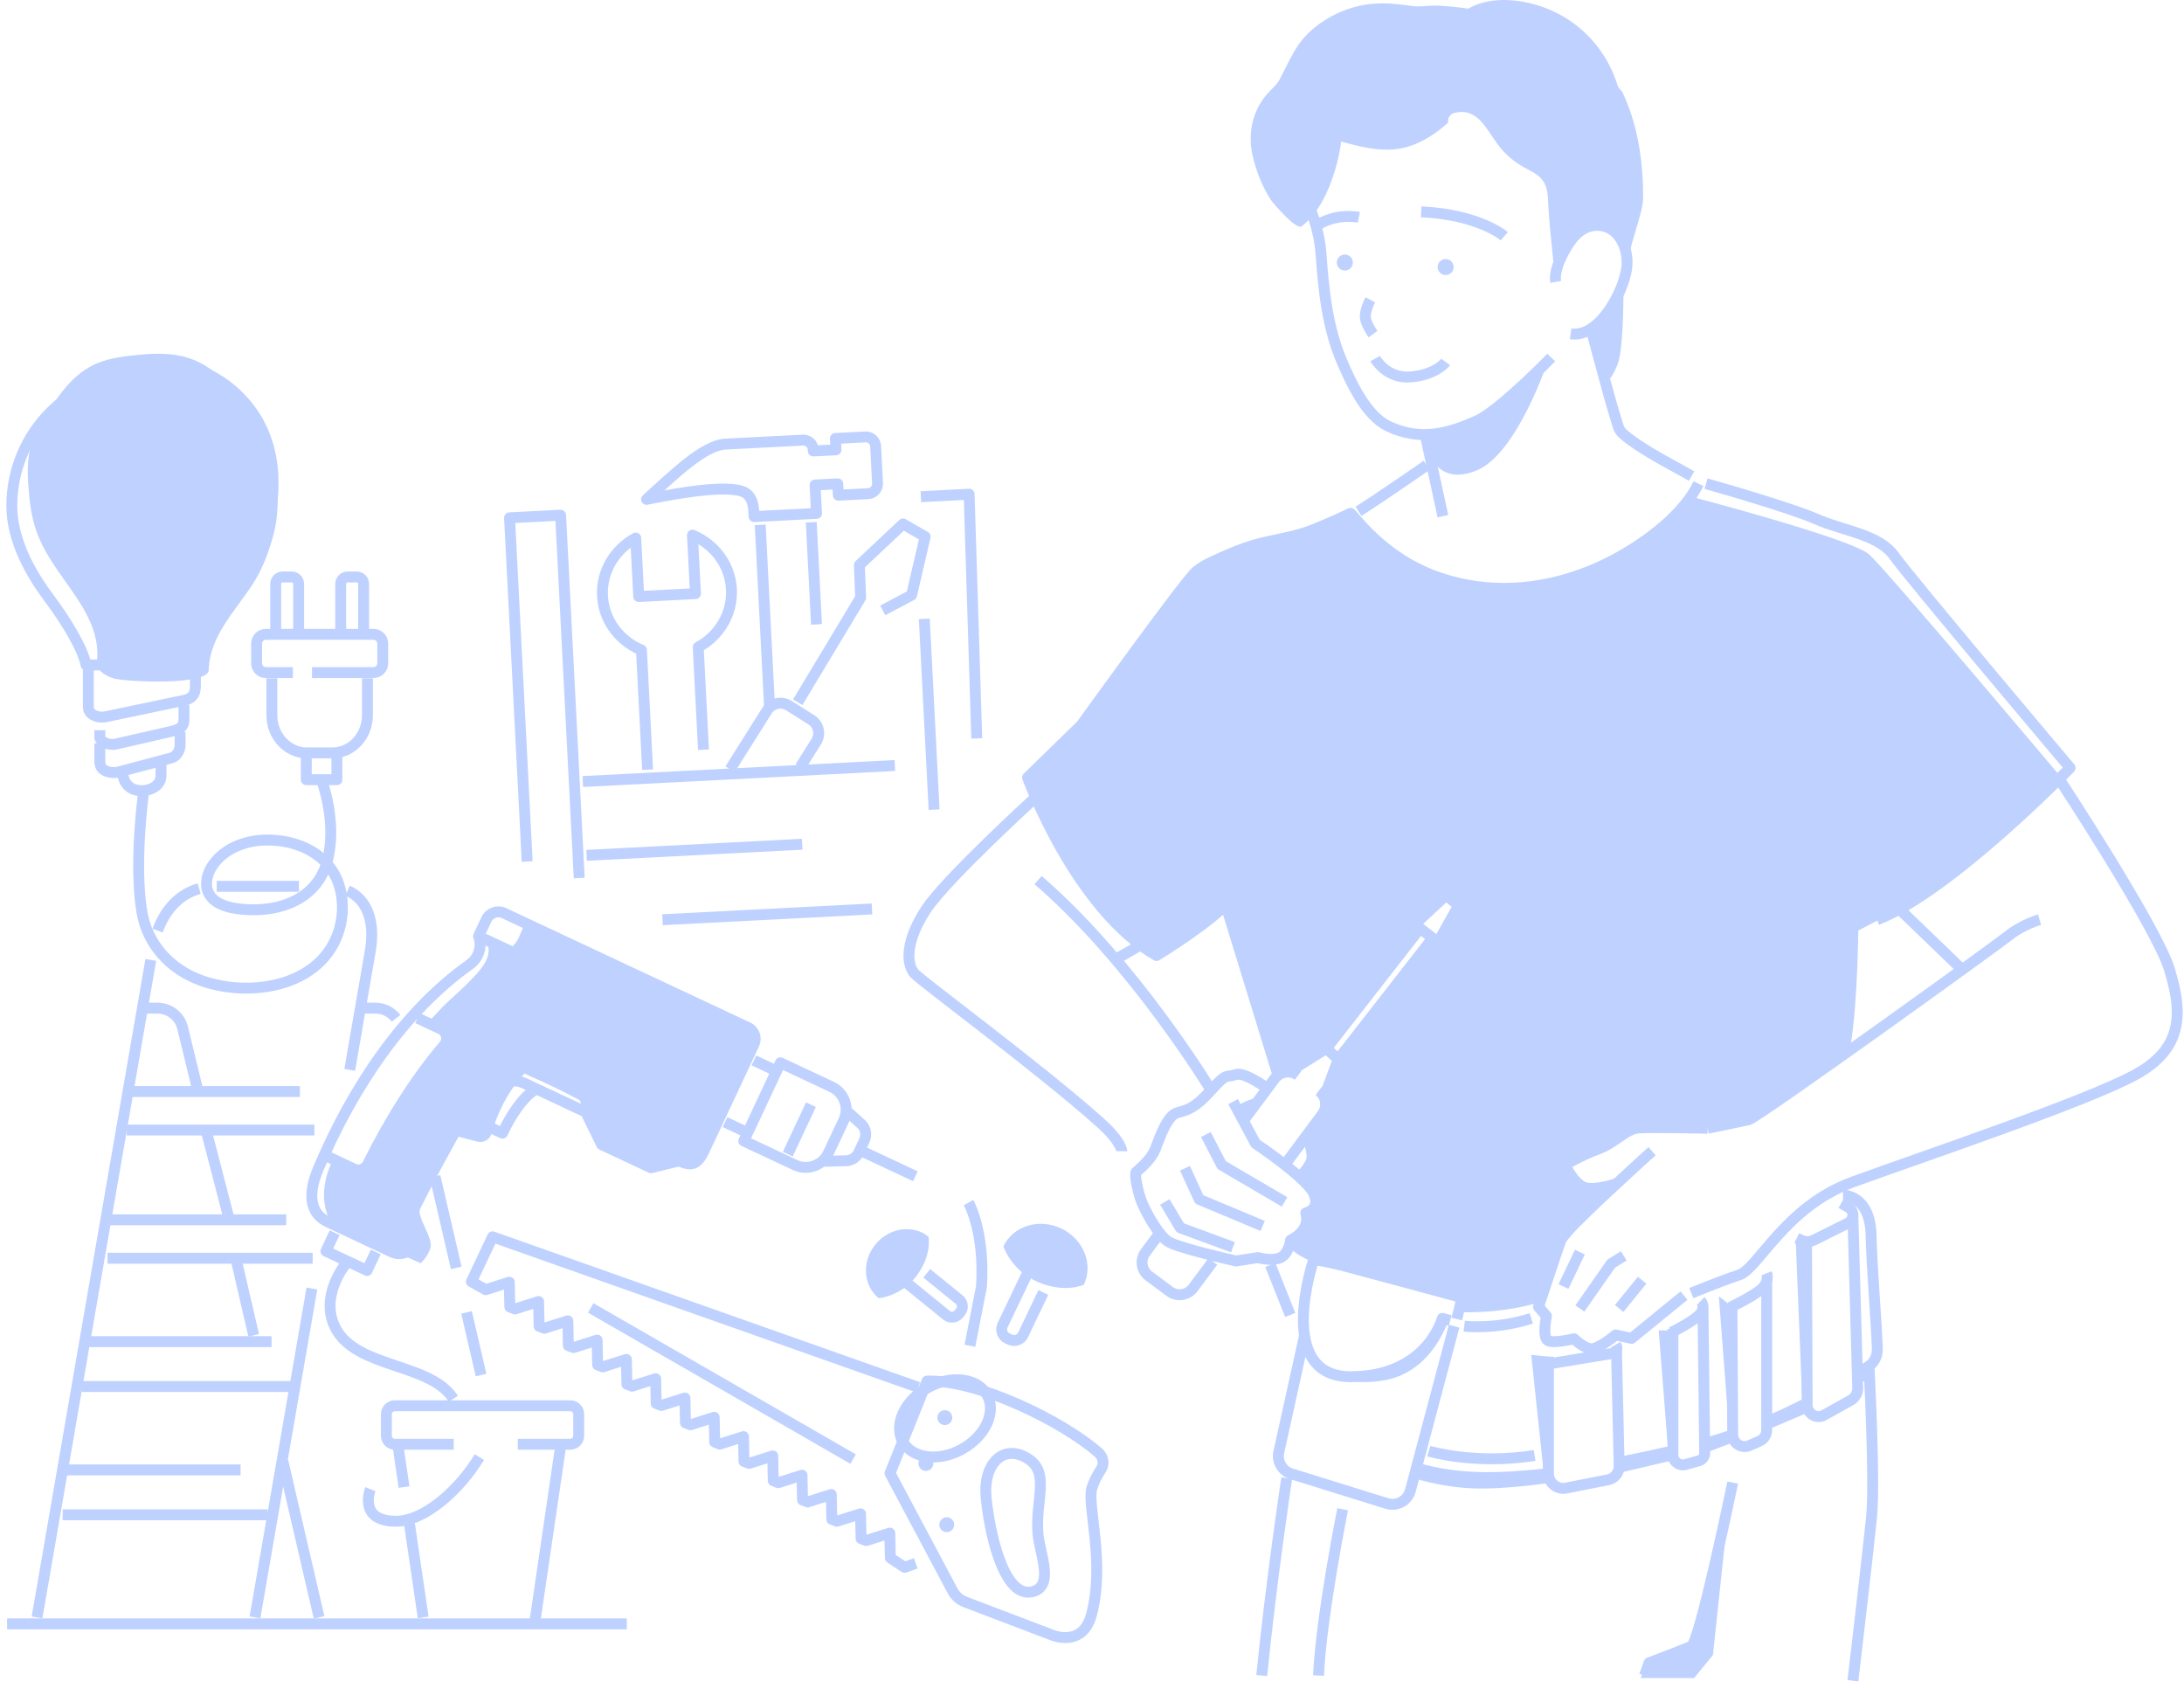 <svg width="308" height="238" viewBox="0 0 308 238" fill="none" xmlns="http://www.w3.org/2000/svg">
<path d="M127.323 203.288C125.998 200.888 127.585 197.471 130.868 195.657C134.151 193.842 137.887 194.317 139.213 196.717C140.538 199.116 138.951 202.533 135.668 204.347C132.385 206.162 128.649 205.687 127.323 203.288Z" stroke="#BED1FF" stroke-width="1.537" stroke-linejoin="round"/>
<path d="M136.59 169.577C136.59 169.577 138.903 173.646 138.416 181.405L136.779 189.765" stroke="#BED1FF" stroke-width="1.537" stroke-linejoin="round"/>
<path d="M152.199 102.534L161.401 90.01L168.732 80.554L171.617 78.639L178.017 76.551L186.851 74.23L190.43 72.382L196.13 77.869L203.327 81.585L212.52 82.963L221.342 81.543L229.769 77.7L236.046 72.576L238.004 69.906C238.004 69.906 261.076 75.917 263.603 78.187C266.131 80.457 290.641 109.579 290.641 109.579L281.049 118.486L272.331 125.365L266.824 128.731L261.297 130.585L260.713 142.252L259.933 148.75L246.615 157.888L240.81 159.099L229.977 159.188L225.532 161.796L220.31 164.262L222.433 167.111L224.446 167.566L227.212 167.014L220.31 174.429L218.362 181.271L217.793 182.571L208.658 184.512L205.884 184.134L206.044 182.956C206.044 182.956 185.474 177.492 185.499 177.338L184.155 176.828L182.274 175.434L181.97 174.758C182.455 174.489 182.868 174.034 183.218 173.644C183.491 173.343 183.732 173.04 183.881 172.657C184.026 172.284 184.053 171.879 184.098 171.486C184.11 171.384 184.08 171.287 184.026 171.203C184.026 171.19 184.026 171.18 184.026 171.168C184.17 171.093 184.311 171.021 184.443 170.924C185.154 170.402 185.638 169.415 185.31 168.548C184.975 167.663 184.147 167.061 183.437 166.489C183.31 166.387 183.186 166.281 183.061 166.176C183.476 165.888 183.792 165.478 184.07 165.058C184.373 164.603 184.622 164.15 184.682 163.596C184.739 163.076 184.659 162.529 184.627 162.01C184.61 161.697 184.577 161.376 184.473 161.08C184.398 160.861 184.262 160.635 184.252 160.404C184.247 160.285 184.209 160.188 184.155 160.108C184.821 159.36 185.559 158.684 186.14 157.841C186.786 156.904 187.443 155.464 186.849 154.353C187.065 153.508 187.53 152.757 187.758 151.917C187.982 151.094 188.116 150.249 188.583 149.521C188.707 149.476 188.822 149.391 188.906 149.274C189.888 147.917 190.989 146.654 192.057 145.364C193.041 144.176 193.968 142.96 194.811 141.668C195.594 140.467 196.394 139.279 197.199 138.093C198.638 136.442 199.972 134.699 201.411 133.046C201.503 132.942 201.548 132.828 201.555 132.713C201.57 132.696 201.588 132.681 201.605 132.664C201.647 132.673 201.692 132.678 201.739 132.678C202.008 132.678 202.177 132.524 202.249 132.33C202.47 132.517 202.778 132.542 203.017 132.315C203.553 131.811 203.961 131.107 204.331 130.476C204.709 129.83 205.097 129.131 205.281 128.4C205.35 128.119 205.392 127.813 205.303 127.533C205.151 127.055 204.712 126.648 204.202 126.625C203.414 126.593 202.786 127.326 202.303 127.856C201.62 128.606 200.748 129.146 200.027 129.859C199.749 130.135 199.851 130.543 200.141 130.752C200.283 130.854 200.43 130.946 200.576 131.038C199.336 131.913 198.322 133.019 197.408 134.222C196.608 135.276 195.897 136.397 195.179 137.511C194.373 138.759 193.509 139.962 192.607 141.14C191.65 142.388 190.663 143.609 189.709 144.859C188.827 146.015 187.94 147.179 186.849 148.148C186.811 148.181 186.782 148.215 186.757 148.253C185.353 148.889 184.07 149.744 182.776 150.577C182.321 150.821 181.876 151.087 181.446 151.378C181.396 151.373 181.347 151.365 181.297 151.36C180.842 151.33 180.454 151.482 180.169 151.76L176.565 139.689L173.071 127.349L167.549 131.816L163.086 134.739L157.328 130.155L151.513 123.132L146.717 114.119L144.903 109.644L152.194 102.539L152.199 102.534Z" fill="#BED1FF"/>
<path d="M205.002 37.657C205.002 38.281 204.498 38.785 203.874 38.785C203.25 38.785 202.746 38.281 202.746 37.657C202.746 37.033 203.25 36.528 203.874 36.528C204.498 36.528 205.002 37.033 205.002 37.657Z" fill="#BED1FF"/>
<path d="M190.785 37.02C190.785 37.644 190.281 38.149 189.657 38.149C189.033 38.149 188.529 37.644 188.529 37.02C188.529 36.396 189.033 35.892 189.657 35.892C190.281 35.892 190.785 36.396 190.785 37.02Z" fill="#BED1FF"/>
<path d="M184.56 29.011C184.56 29.011 186.016 31.877 186.304 35.889C186.672 41.038 187.209 46.223 189.254 50.994C190.512 53.925 192.651 58.573 195.698 60.055C200.129 62.21 204.095 61.241 208.35 59.306C211.503 57.872 218.765 50.417 218.765 50.417" stroke="#BED1FF" stroke-width="1.537" stroke-linejoin="round"/>
<path d="M221.503 47.076C225.579 47.697 229.031 41.005 229.418 37.741C229.764 34.838 228.076 31.4 224.707 31.812C223.489 31.961 222.423 32.757 221.68 33.734C220.626 35.118 219.075 37.908 219.398 39.747" stroke="#BED1FF" stroke-width="1.537" stroke-linejoin="round"/>
<path d="M201.039 61.487L203.486 72.783" stroke="#BED1FF" stroke-width="1.537" stroke-linejoin="round"/>
<path d="M224.411 46.484C224.411 46.484 227.845 59.56 228.397 60.592C228.946 61.623 232.935 64.032 234.587 64.925C236.237 65.82 238.556 67.132 238.556 67.132" stroke="#BED1FF" stroke-width="1.537" stroke-linejoin="round"/>
<path d="M212.139 33.311C212.139 33.311 208.635 30.254 200.42 29.871" stroke="#BED1FF" stroke-width="1.537" stroke-linejoin="round"/>
<path d="M191.63 30.636C191.63 30.636 188.201 29.928 185.425 32.004" stroke="#BED1FF" stroke-width="1.537" stroke-linejoin="round"/>
<path d="M193.248 42.273C193.248 42.273 192.341 43.963 192.579 44.988C192.818 46.012 193.63 47.116 193.63 47.116" stroke="#BED1FF" stroke-width="1.537" stroke-linejoin="round"/>
<path d="M193.936 50.563C193.936 50.563 195.512 53.48 199.048 53.144C202.584 52.808 203.874 51.041 203.874 51.041" stroke="#BED1FF" stroke-width="1.537" stroke-linejoin="round"/>
<path d="M201.21 65.606C201.21 65.606 194.47 70.274 191.585 72.092" stroke="#BED1FF" stroke-width="1.537" stroke-linejoin="round"/>
<path d="M187.365 111.648C187.365 111.648 176.026 123.259 173.889 126.372C171.749 129.484 163.096 134.737 163.096 134.737C151.622 128.122 144.913 109.639 144.913 109.639L152.497 102.246C152.497 102.246 167.177 81.824 168.737 80.554C169.95 79.567 171.615 78.92 173.036 78.289C174.709 77.546 176.436 76.919 178.22 76.507C180.676 75.937 183.049 75.582 185.395 74.617C187.095 73.919 188.787 73.195 190.437 72.382C190.653 72.275 194.605 78.446 202.467 81.287C211.203 84.444 220.497 82.93 228.367 78.528C232.472 76.228 237.435 72.527 239.53 68.199" stroke="#BED1FF" stroke-width="1.537" stroke-linejoin="round"/>
<path d="M240.596 68.201C240.596 68.201 252.135 71.443 256.155 73.195C260.174 74.945 264.973 75.336 267.177 78.448C269.381 81.56 291.941 108.279 291.941 108.279C291.941 108.279 274.955 125.787 264.712 129.68" stroke="#BED1FF" stroke-width="1.537" stroke-linejoin="round"/>
<path d="M146.048 112.431C146.048 112.431 133.434 123.94 130.613 128.219C127.793 132.499 127.696 135.806 128.961 137.265C129.89 138.339 146.886 150.855 155.216 158.345C158.218 161.043 158.2 162.33 158.2 162.33" stroke="#BED1FF" stroke-width="1.537" stroke-linejoin="round"/>
<path d="M170.795 153.729C170.795 153.729 159.918 135.768 146.399 124.102" stroke="#BED1FF" stroke-width="1.537" stroke-linejoin="round"/>
<path d="M172.855 127.58L180.288 151.783" stroke="#BED1FF" stroke-width="1.537" stroke-linejoin="round"/>
<path d="M182.211 175.046C182.443 175.367 182.711 175.662 183.022 175.928C183.615 176.436 186.461 177.815 186.461 177.815" stroke="#BED1FF" stroke-width="1.537" stroke-linejoin="round"/>
<path d="M256.779 102.119L261.21 113.335C261.21 113.335 262.015 139.413 259.943 148.75" stroke="#BED1FF" stroke-width="1.537" stroke-linejoin="round"/>
<path d="M181.461 208.434C181.461 208.434 179.207 223.392 177.942 236.264" stroke="#BED1FF" stroke-width="1.537" stroke-linejoin="round"/>
<path d="M290.388 109.838C290.388 109.838 304.12 130.717 305.942 136.683C307.763 142.649 308.017 147.708 301.275 151.469C294.533 155.231 270.902 163.163 261.307 166.663C251.712 170.166 247.987 178.867 245.263 179.777C242.54 180.684 238.521 182.337 238.521 182.337" stroke="#BED1FF" stroke-width="1.537" stroke-linejoin="round"/>
<path d="M232.98 162.333C232.299 162.917 225.718 168.978 224.841 169.853C223.966 170.728 220.465 173.937 220.077 175.009C219.687 176.078 216.966 184.276 216.966 184.276L218.084 185.569C218.084 185.569 217.487 188.53 218.265 189.017C219.043 189.504 221.973 188.773 221.973 188.773C221.973 188.773 223.188 189.989 224.259 190.183C225.328 190.377 227.858 188.236 227.858 188.236L230.094 188.723L237.485 182.693" stroke="#BED1FF" stroke-width="1.537" stroke-linejoin="round"/>
<path d="M287.629 129.678C287.629 129.678 285.231 130.359 283.285 131.915C281.339 133.471 248.668 157.013 246.625 157.888L240.82 159.099" stroke="#BED1FF" stroke-width="1.537" stroke-linejoin="round"/>
<path d="M179.147 178.372L181.955 185.42" stroke="#BED1FF" stroke-width="1.537" stroke-linejoin="round"/>
<path d="M263.571 192.624C263.571 192.624 264.453 208.797 263.934 213.983C263.414 219.171 261.307 237 261.307 237" stroke="#BED1FF" stroke-width="1.537" stroke-linejoin="round"/>
<path d="M217.557 182.658C215.942 183.232 211.973 184.366 206.076 184.271" stroke="#BED1FF" stroke-width="1.537" stroke-linejoin="round"/>
<path d="M218.265 207.81C211.734 208.499 206.058 208.822 199.744 207.012" stroke="#BED1FF" stroke-width="1.537" stroke-linejoin="round"/>
<path d="M235.81 204.621C233.365 205.16 230.917 205.7 228.462 206.19" stroke="#BED1FF" stroke-width="1.537" stroke-linejoin="round"/>
<path d="M244.249 202.366C243.022 202.784 241.789 203.162 240.561 203.497" stroke="#BED1FF" stroke-width="1.537" stroke-linejoin="round"/>
<path d="M254.682 197.914C252.907 198.826 251.093 199.679 249.259 200.454" stroke="#BED1FF" stroke-width="1.537" stroke-linejoin="round"/>
<path d="M259.915 168.523C259.915 168.523 263.74 168.458 263.869 174.166C263.974 178.738 264.615 186.228 264.749 190.17C264.781 191.145 264.376 192.074 263.571 192.624C263.081 192.959 262.584 193.29 262.08 193.618" stroke="#BED1FF" stroke-width="1.537" stroke-linejoin="round"/>
<path d="M244.356 209.056C244.356 209.056 239.689 231.623 238.521 232.142C237.353 232.662 232.557 234.477 232.557 234.477L231.918 236.262" stroke="#BED1FF" stroke-width="1.537" stroke-linejoin="round"/>
<path d="M205.069 187.006L198.899 210.177C198.516 211.616 197.013 212.447 195.589 212.007L182.127 207.823C180.83 207.42 180.054 206.09 180.345 204.763L183.939 188.487" stroke="#BED1FF" stroke-width="1.537" stroke-linejoin="round"/>
<path d="M218.3 50.889C218.3 50.889 213.964 63.968 208.28 66.319C202.594 68.671 201.473 63.498 201.473 63.498L201.21 61.633L204.88 60.957L209.903 58.412L215.082 54.379L218.302 50.889H218.3Z" fill="#BED1FF"/>
<path d="M176.381 19.326C176.426 17.101 177.201 14.973 178.73 13.218C179.301 12.561 180.032 12.012 180.442 11.244C181.936 8.442 182.746 6.046 185.333 3.935C187.716 1.991 190.688 0.748 193.762 0.52C195.536 0.388 197.303 0.584 199.06 0.833C200.435 1.029 201.548 0.718 202.907 0.798C204.244 0.875 205.651 0.992 207.038 1.228C210.44 -0.763 215.246 -0.065 218.68 1.424C222.582 3.117 225.676 6.232 227.398 10.115C227.711 10.824 227.972 11.54 228.191 12.261C228.389 12.489 228.586 12.718 228.78 12.949C231.004 17.65 231.722 22.734 231.724 27.897C231.724 29.91 229.945 34.209 229.714 36.302C228.176 33.262 225.989 31.221 223.384 32.739C221.212 34.007 219.858 36.511 219.19 39.084C219.162 37.806 219.031 36.523 218.901 35.283C218.683 33.204 218.474 31.124 218.36 29.035C218.297 27.912 218.31 26.646 217.706 25.65C217.187 24.792 216.28 24.315 215.42 23.867C213.68 22.96 212.313 21.856 211.145 20.263C209.565 18.105 208.285 15.067 205.052 15.94C204.585 16.067 204.2 16.541 204.219 17.036C204.222 17.123 204.227 17.2 204.232 17.277C203.807 17.662 203.37 18.035 202.907 18.383C201.068 19.77 199.011 20.827 196.692 21.053C194.204 21.294 191.729 20.658 189.346 20.024C189.274 20.004 189.207 19.979 189.145 19.95C188.958 21.357 188.66 22.751 188.235 24.121C187.338 27.034 185.981 30.02 183.558 31.922C182.84 32.486 179.58 28.722 179.224 28.185C177.999 26.326 177.077 23.944 176.615 21.767C176.441 20.949 176.361 20.131 176.379 19.328L176.381 19.326Z" fill="#BED1FF"/>
<path d="M228.941 39.722C228.941 39.722 229.085 48.975 228.096 51.453C227.105 53.932 226.262 53.967 226.262 53.967L224.411 47.364V46.484L226.588 44.11L228.457 41.07L228.941 39.722Z" fill="#BED1FF"/>
<path d="M267.863 128.191L276.481 136.494" stroke="#BED1FF" stroke-width="1.537" stroke-linejoin="round"/>
<path d="M240.82 159.099C240.82 159.099 232.768 158.91 231.019 159.056C229.269 159.203 227.761 161.147 225.378 162.022C222.994 162.897 220.711 164.259 220.711 164.259C220.711 164.259 222.072 167.225 223.725 167.519C225.378 167.809 227.93 166.907 227.93 166.907" stroke="#BED1FF" stroke-width="1.537" stroke-linejoin="round"/>
<path d="M189.349 212.817C189.349 212.817 186.334 227.834 185.944 236.262" stroke="#BED1FF" stroke-width="1.537" stroke-linejoin="round"/>
<path d="M178.745 153.461C177.308 152.501 175.278 151.191 174.254 151.532C172.828 152.009 173.128 151.134 170.795 153.727C168.461 156.319 167.477 156.506 166.051 156.894C164.624 157.284 163.596 160.285 162.947 161.972C162.298 163.66 160.522 164.956 160.223 165.279C159.925 165.602 160.544 168.411 161.061 169.607C161.831 171.384 163.399 174.134 164.696 175.043C165.994 175.953 174.306 177.81 174.306 177.81L177.405 177.33C177.405 177.33 179.155 177.85 180.452 177.395C181.749 176.94 182.008 174.867 182.008 174.867C182.008 174.867 184.925 173.569 184.147 171.041C184.147 171.041 186.352 170.522 185.248 168.252C184.147 165.982 177.065 161.247 177.065 161.247L173.899 155.347" stroke="#BED1FF" stroke-width="1.537" stroke-linejoin="round"/>
<path d="M171.041 177.877L168.265 181.609C167.482 182.663 165.991 182.882 164.938 182.096L162.02 179.923C160.966 179.14 160.748 177.649 161.533 176.595L163.258 174.275" stroke="#BED1FF" stroke-width="1.537" stroke-linejoin="round"/>
<path d="M185.989 153.804C187.042 154.589 187.261 156.078 186.476 157.132L181.153 164.287" stroke="#BED1FF" stroke-width="1.537" stroke-linejoin="round"/>
<path d="M175.343 158.035L179.744 152.121C180.529 151.067 182.018 150.848 183.071 151.634" stroke="#BED1FF" stroke-width="1.537" stroke-linejoin="round"/>
<path d="M200.263 130.896L187.057 147.838" stroke="#BED1FF" stroke-width="1.537" stroke-linejoin="round"/>
<path d="M188.727 149.379L202.05 132.288" stroke="#BED1FF" stroke-width="1.537" stroke-linejoin="round"/>
<path d="M202.793 132.87L199.52 130.317L203.931 126.24L205.711 127.684L202.793 132.87Z" stroke="#BED1FF" stroke-width="1.537" stroke-linejoin="round"/>
<path d="M186.737 154.733L188.727 149.379L187.057 147.838L181.732 151.161" stroke="#BED1FF" stroke-width="1.537" stroke-linejoin="round"/>
<path d="M254.761 175.076L254.858 198.14C254.858 199.368 256.18 200.144 257.251 199.545L260.996 197.449C261.608 197.106 261.988 196.46 261.988 195.759L261.305 171.384" stroke="#BED1FF" stroke-width="1.537" stroke-linejoin="round"/>
<path d="M249.152 180.52V201.645C249.152 202.326 248.75 202.94 248.129 203.214L246.717 203.833C245.604 204.323 244.356 203.507 244.356 202.289L244.249 184.246" stroke="#BED1FF" stroke-width="1.537" stroke-linejoin="round"/>
<path d="M240.166 184.51L240.402 204.909C240.402 205.406 240.072 205.841 239.595 205.976L237.706 206.51C236.814 206.761 235.929 206.093 235.929 205.165V187.389" stroke="#BED1FF" stroke-width="1.537" stroke-linejoin="round"/>
<path d="M227.965 190.391L228.342 206.756C228.342 207.686 227.686 208.484 226.774 208.665L220.867 209.829C219.575 210.082 218.372 209.093 218.372 207.776V191.306" stroke="#BED1FF" stroke-width="1.537" stroke-linejoin="round"/>
<path d="M204.52 186.195L203.402 185.904C203.402 185.904 201.262 194.125 190.469 194.125C179.677 194.125 185.251 177.683 185.251 177.683C185.251 177.683 186.029 177.569 190.129 178.655C195.728 180.14 206.175 182.983 206.175 182.983L205.447 185.996" stroke="#BED1FF" stroke-width="1.537" stroke-linejoin="round"/>
<path d="M204.267 186.131C204.267 186.131 202.134 193.218 195.571 194.563C190.102 195.681 187.286 193.486 187.286 193.486L190.855 194.125L196.252 193.104L200.919 190.406L203.399 185.904L204.267 186.131Z" fill="#BED1FF"/>
<path d="M160.852 133.255L157.425 135.219" stroke="#BED1FF" stroke-width="1.537" stroke-linejoin="round"/>
<path d="M263.658 194.309L261.991 195.241L262.256 193.504L263.596 193.074L263.658 194.309Z" fill="#BED1FF"/>
<path d="M254.963 199.184L249.152 201.645L249.518 200.415L254.682 198.013L254.963 199.184Z" fill="#BED1FF"/>
<path d="M244.679 203.286L240.402 204.909L240.743 203.631L244.249 202.659L244.679 203.286Z" fill="#BED1FF"/>
<path d="M235.929 205.911L228.342 207.684L228.663 206.15L235.81 204.909L235.929 205.911Z" fill="#BED1FF"/>
<path d="M218.809 209.056C218.809 209.056 212.492 210.05 207.728 209.869C202.964 209.687 199.172 208.357 199.172 208.357L200.047 207.234L208.191 208.357L218.032 207.835L218.812 209.056H218.809Z" fill="#BED1FF"/>
<path d="M243.939 211.044L241.568 233.373L238.911 236.617H231.391L232.137 234.477L238.521 232.142L243.939 211.044Z" fill="#BED1FF"/>
<path d="M222.801 176.565L220.492 181.412" stroke="#BED1FF" stroke-width="1.537" stroke-linejoin="round"/>
<path d="M259.654 169.659L260.668 170.236C261.548 170.735 261.513 172.016 260.606 172.468L255.778 174.874C255.236 175.143 254.602 175.153 254.053 174.897L253.395 174.588" stroke="#BED1FF" stroke-width="1.537" stroke-linejoin="round"/>
<path d="M253.238 174.79L254.192 198.242L254.856 197.382L254.575 175.083L253.238 174.79Z" fill="#BED1FF"/>
<path d="M242.405 182.792L243.939 202.93L244.356 201.645L244.249 184.249L242.405 182.792Z" fill="#BED1FF"/>
<path d="M233.919 187.59L235.281 204.909L235.929 204.223V187.63L233.919 187.59Z" fill="#BED1FF"/>
<path d="M215.944 191.04L217.778 208.355L218.372 207.776L218.571 191.326L215.944 191.04Z" fill="#BED1FF"/>
<path d="M227.858 189.601L227.927 189.723C228.186 190.183 227.91 190.759 227.388 190.846L218.809 192.251" stroke="#BED1FF" stroke-width="1.537" stroke-linejoin="round"/>
<path d="M239.843 183.448C239.843 183.448 240.571 184.154 239.843 185.176C239.115 186.198 235.711 187.876 235.711 187.876" stroke="#BED1FF" stroke-width="1.537" stroke-linejoin="round"/>
<path d="M249.152 179.533C249.152 179.533 249.662 180.846 248.181 181.964C246.7 183.083 243.951 184.371 243.951 184.371" stroke="#BED1FF" stroke-width="1.537" stroke-linejoin="round"/>
<path d="M201.503 204.621C201.503 204.621 207.987 206.58 216.414 205.235" stroke="#BED1FF" stroke-width="1.537" stroke-linejoin="round"/>
<path d="M206.496 187.006C206.496 187.006 210.937 187.523 215.944 185.902" stroke="#BED1FF" stroke-width="1.537" stroke-linejoin="round"/>
<path d="M187.366 111.648L177.097 129.678L176.334 138.916L173.079 127.346L187.366 111.648Z" fill="#BED1FF"/>
<path d="M256.896 102.412L263.449 115.088L266.834 128.733L261.319 131.59L261.213 113.335L256.896 102.412Z" fill="#BED1FF"/>
<path d="M181.155 169.482L172.283 164.284L170.062 159.979" stroke="#BED1FF" stroke-width="1.537" stroke-linejoin="round"/>
<path d="M178.069 172.868L169.122 169.124L167.109 164.732" stroke="#BED1FF" stroke-width="1.537" stroke-linejoin="round"/>
<path d="M173.874 175.869L166.448 173.129L164.269 169.482" stroke="#BED1FF" stroke-width="1.537" stroke-linejoin="round"/>
<path d="M184.336 160.287C184.336 160.287 185.233 162.427 185.005 163.464C184.779 164.501 183.417 165.863 183.417 165.863" stroke="#BED1FF" stroke-width="1.537" stroke-linejoin="round"/>
<path d="M177.9 154.597C177.9 154.597 175.28 155.164 174.535 156.041L175.131 157.642L176.871 155.979L177.897 154.599L177.9 154.597Z" fill="#BED1FF"/>
<path d="M222.801 184.51L227.224 178.186L228.991 177.084" stroke="#BED1FF" stroke-width="1.537" stroke-linejoin="round"/>
<path d="M228.342 184.51L231.585 180.52" stroke="#BED1FF" stroke-width="1.537" stroke-linejoin="round"/>
<path d="M104.827 144.939C101.472 142.679 97.573 141.222 93.905 139.559C92.862 139.085 91.818 138.61 90.774 138.135C85.578 135.644 80.349 133.223 75.088 130.871C74.72 130.685 74.355 130.496 73.99 130.307C73.49 131.301 73.224 132.45 72.454 133.278C72.037 133.725 71.527 133.944 70.913 133.899C70.053 133.837 69.479 132.77 68.632 132.773C68.61 132.773 69.442 134.085 68.311 135.903C67.012 137.993 63.657 140.698 62.394 142.013C61.689 142.746 60.99 143.487 60.302 144.233L62.123 145.086C63.008 145.501 63.264 146.642 62.63 147.388C58.495 152.255 54.976 157.925 51.87 164.143C51.507 164.866 50.64 165.177 49.907 164.834L46.964 163.454C45.473 166.639 45.165 169.594 46.713 172.535C49.223 173.44 57.486 177.353 59.335 178.126C59.924 177.572 60.841 176.274 60.747 175.464C60.578 174.012 59.564 172.669 59.223 171.25C59.089 170.693 59.189 170.576 59.472 170.017C59.835 169.296 60.203 168.575 60.575 167.859C61.892 165.311 63.262 162.788 64.668 160.287C65.555 160.516 66.443 160.747 67.332 160.976C68.182 161.194 69.079 160.7 69.32 159.847C70.15 156.906 71.557 154.117 73.565 151.8C73.692 151.656 73.95 151.427 74.005 151.365C74.057 151.437 74.688 151.721 74.787 151.763C75.647 152.133 76.5 152.521 77.347 152.919C78.838 153.62 80.307 154.363 81.758 155.136C82.365 156.921 82.996 158.696 83.662 160.461C83.699 160.558 83.734 160.657 83.769 160.757C85.724 161.398 87.566 162.417 89.479 163.201C90.705 163.703 90.809 164.21 91.987 164.767C93.724 163.69 95.851 163.939 95.851 163.939C95.936 163.693 96.95 164.18 97.65 164.078C98.438 163.961 98.92 163.258 99.03 162.984C99.87 160.886 100.941 158.917 101.89 156.871C103.515 153.371 105.034 149.814 106.987 146.488C106.296 145.894 105.498 145.391 104.827 144.939Z" fill="#BED1FF"/>
<path d="M71.085 128.761L105.486 144.889C106.368 145.304 106.751 146.356 106.336 147.238L99.3 162.253C98.386 164.205 97.534 164.513 95.794 163.698L91.805 164.66L84.845 161.396L82.606 156.807L74.121 152.829C72.191 151.875 70.454 152.643 68.798 154.557C68.14 155.32 66.219 157.615 66.219 157.615L64.206 157.378L56.793 170.178C56.793 170.178 58.57 172.426 58.878 173.278C59.002 173.624 58.811 174.397 58.538 175.198C58.085 176.523 56.572 177.149 55.304 176.555L46.259 172.314C43.54 171.039 43.465 168.175 44.897 164.782C49.743 153.292 56.984 142.565 66.234 136.01C67.489 135.12 68.023 133.521 67.501 132.074L67.481 132.02L68.587 129.658C69.027 128.718 70.145 128.313 71.085 128.753V128.761Z" stroke="#BED1FF" stroke-width="1.537" stroke-linejoin="round"/>
<path d="M105.145 159.591L102.245 158.231" stroke="#BED1FF" stroke-width="1.537" stroke-linejoin="round"/>
<path d="M106.323 149.528L109.224 150.888" stroke="#BED1FF" stroke-width="1.537" stroke-linejoin="round"/>
<path d="M117.288 153.254L110.056 149.864L104.892 160.886L112.124 164.277C113.895 165.107 116.005 164.344 116.835 162.572L118.992 157.968C119.822 156.195 119.059 154.085 117.288 153.254Z" stroke="#BED1FF" stroke-width="1.537" stroke-linejoin="round"/>
<path d="M119.544 156.789L121.542 158.577C122.109 159.183 122.25 160.073 121.898 160.826L121.11 162.507C120.784 163.203 120.091 163.655 119.323 163.675L116.281 163.752" stroke="#BED1FF" stroke-width="1.537" stroke-linejoin="round"/>
<path d="M95.531 147.651L90.093 159.255" stroke="#BED1FF" stroke-width="1.537" stroke-linejoin="round"/>
<path d="M98.247 141.849L97.161 144.171" stroke="#BED1FF" stroke-width="1.537" stroke-linejoin="round"/>
<path d="M87.71 150L90.029 151.087" stroke="#BED1FF" stroke-width="1.537" stroke-linejoin="round"/>
<path d="M89.34 146.518L91.659 147.606" stroke="#BED1FF" stroke-width="1.537" stroke-linejoin="round"/>
<path d="M66.286 141.372L70.344 143.273" stroke="#BED1FF" stroke-width="1.537" stroke-linejoin="round"/>
<path d="M69.656 138.704L71.977 139.793" stroke="#BED1FF" stroke-width="1.537" stroke-linejoin="round"/>
<path d="M86.077 153.481L88.398 154.569" stroke="#BED1FF" stroke-width="1.537" stroke-linejoin="round"/>
<path d="M82.434 156.727L91.716 161.078" stroke="#BED1FF" stroke-width="1.537" stroke-linejoin="round"/>
<path d="M66.219 157.615L70.859 159.79C71.947 157.468 73.642 154.726 75.618 153.53" stroke="#BED1FF" stroke-width="1.537" stroke-linejoin="round"/>
<path d="M121.547 162.328L129.089 165.863" stroke="#BED1FF" stroke-width="1.537" stroke-linejoin="round"/>
<path d="M58.89 143.564L62.126 145.081C63.011 145.496 63.267 146.637 62.633 147.383C58.498 152.25 54.979 157.92 51.872 164.138C51.51 164.864 50.642 165.172 49.909 164.829L46.346 163.158" stroke="#BED1FF" stroke-width="1.537" stroke-linejoin="round"/>
<path d="M47.193 173.815L45.968 176.428L51.768 179.145L52.993 176.535" stroke="#BED1FF" stroke-width="1.537" stroke-linejoin="round"/>
<path d="M48.831 178.123C48.831 178.123 44.919 182.772 47.345 187.334C50.354 192.989 60.647 192.156 63.93 197.233" stroke="#BED1FF" stroke-width="1.537" stroke-linejoin="round"/>
<path d="M67.481 132.025L90.971 143.037" stroke="#BED1FF" stroke-width="1.537" stroke-linejoin="round"/>
<path d="M114.363 155.773L111.102 162.738" stroke="#BED1FF" stroke-width="1.537" stroke-linejoin="round"/>
<path d="M130.725 194.747L125.516 207.746L134.293 224.235C134.673 224.993 135.322 225.582 136.112 225.888L148.483 230.601C150.193 231.2 152.989 231.285 153.94 227.643C155.899 220.143 153.217 212.084 154.005 209.749C154.355 208.708 154.832 207.86 155.248 207.244C155.762 206.48 155.625 205.466 154.934 204.857C149.987 200.494 137.944 194.508 130.725 194.747Z" stroke="#BED1FF" stroke-width="1.537" stroke-linejoin="round"/>
<path d="M132.986 198.881C133.548 198.737 134.119 199.075 134.263 199.637C134.407 200.198 134.069 200.77 133.508 200.914C132.946 201.059 132.375 200.72 132.231 200.159C132.086 199.597 132.424 199.025 132.986 198.881Z" fill="#BED1FF"/>
<path d="M130.314 205.344C130.876 205.2 131.448 205.538 131.592 206.1C131.736 206.662 131.398 207.234 130.836 207.378C130.275 207.522 129.703 207.184 129.559 206.622C129.415 206.06 129.753 205.488 130.314 205.344Z" fill="#BED1FF"/>
<path d="M133.254 213.978C133.816 213.834 134.388 214.172 134.532 214.734C134.676 215.295 134.338 215.867 133.776 216.011C133.215 216.156 132.643 215.817 132.499 215.256C132.355 214.694 132.693 214.122 133.254 213.978Z" fill="#BED1FF"/>
<path d="M139.087 211.395C139.798 217.861 142.032 225.709 145.854 224.364C148.662 223.375 146.574 218.945 146.368 216.128C146.02 211.355 148.165 207.572 144.815 205.59C141.41 203.577 138.548 206.48 139.087 211.395Z" stroke="#BED1FF" stroke-width="1.537" stroke-linejoin="round"/>
<path d="M129.142 220.449L127.568 221.008L125.561 219.678L125.486 216.183L122.151 217.234L121.433 216.958L121.358 213.461L118.023 214.512L117.305 214.236L117.23 210.741L113.895 211.79L113.177 211.514L113.103 208.019L109.768 209.068L109.05 208.792L108.975 205.297L105.64 206.349L104.922 206.073L104.847 202.575L101.512 203.627L100.794 203.351L100.719 199.853L97.385 200.904L96.666 200.628L96.592 197.133L93.257 198.182L92.538 197.906L92.464 194.411L89.129 195.463L88.411 195.187L88.336 191.689L85.001 192.741L84.283 192.465L84.209 188.967L80.874 190.019L80.155 189.743L80.081 186.247L76.748 187.297L76.028 187.021L75.953 183.525L72.621 184.577L71.9 184.298L71.825 180.803L68.493 181.855L66.48 180.729L69.464 174.405L129.492 195.624" stroke="#BED1FF" stroke-width="1.537" stroke-linejoin="round"/>
<path d="M83.309 184.433L120.312 205.742" stroke="#BED1FF" stroke-width="1.537" stroke-linejoin="round"/>
<path d="M65.794 185.059L67.842 193.892" stroke="#BED1FF" stroke-width="1.537" stroke-linejoin="round"/>
<path d="M61.346 165.87L64.338 178.78" stroke="#BED1FF" stroke-width="1.537" stroke-linejoin="round"/>
<path d="M50.829 142.157H52.949C54.117 142.157 55.178 142.712 55.851 143.594" stroke="#BED1FF" stroke-width="1.537" stroke-linejoin="round"/>
<path d="M39.887 206.02L44.999 228.068" stroke="#BED1FF" stroke-width="1.537" stroke-linejoin="round"/>
<path d="M33.326 177.721L35.776 188.291" stroke="#BED1FF" stroke-width="1.537" stroke-linejoin="round"/>
<path d="M29.159 159.743L32.342 172.001" stroke="#BED1FF" stroke-width="1.537" stroke-linejoin="round"/>
<path d="M20.59 142.157H22.21C23.908 142.157 25.381 143.328 25.767 144.984L27.824 153.461" stroke="#BED1FF" stroke-width="1.537" stroke-linejoin="round"/>
<path d="M21.266 135.361L5.222 228.068" stroke="#BED1FF" stroke-width="1.537" stroke-linejoin="round"/>
<path d="M28.088 125.303C25.314 126.083 23.324 128.209 22.223 131.219" stroke="#BED1FF" stroke-width="1.537" stroke-linejoin="round"/>
<path d="M42.153 124.975H30.563" stroke="#BED1FF" stroke-width="1.537" stroke-linejoin="round"/>
<path d="M49.32 150.865L52.23 134.048C52.914 129.917 51.79 126.841 49.027 125.591" stroke="#BED1FF" stroke-width="1.537" stroke-linejoin="round"/>
<path d="M35.958 228.068L43.985 181.696" stroke="#BED1FF" stroke-width="1.537" stroke-linejoin="round"/>
<path d="M17.879 159.34H44.34" stroke="#BED1FF" stroke-width="1.537" stroke-linejoin="round"/>
<path d="M15.165 177.425H44.094" stroke="#BED1FF" stroke-width="1.537" stroke-linejoin="round"/>
<path d="M11.549 195.512H41.383" stroke="#BED1FF" stroke-width="1.537" stroke-linejoin="round"/>
<path d="M8.838 213.6H37.767" stroke="#BED1FF" stroke-width="1.537" stroke-linejoin="round"/>
<path d="M79.107 203.651L75.389 228.973" stroke="#BED1FF" stroke-width="1.537" stroke-linejoin="round"/>
<path d="M56.979 209.69L56.095 203.651" stroke="#BED1FF" stroke-width="1.537" stroke-linejoin="round"/>
<path d="M59.678 228.068L57.745 214.893" stroke="#BED1FF" stroke-width="1.537" stroke-linejoin="round"/>
<path d="M67.601 205.461C64.889 209.983 59.919 214.505 55.849 214.505C50.424 214.505 52.233 209.983 52.233 209.983" stroke="#BED1FF" stroke-width="1.537" stroke-linejoin="round"/>
<path d="M73.023 203.651H80.426C81.08 203.651 81.612 203.122 81.612 202.466V199.41C81.612 198.757 81.082 198.225 80.426 198.225H55.675C55.021 198.225 54.489 198.754 54.489 199.41V202.466C54.489 203.119 55.019 203.651 55.675 203.651H63.982" stroke="#BED1FF" stroke-width="1.537" stroke-linejoin="round"/>
<path d="M17.879 153.913H42.287" stroke="#BED1FF" stroke-width="1.537" stroke-linejoin="round"/>
<path d="M15.165 172.001H40.366" stroke="#BED1FF" stroke-width="1.537" stroke-linejoin="round"/>
<path d="M11.549 189.183H38.294" stroke="#BED1FF" stroke-width="1.537" stroke-linejoin="round"/>
<path d="M8.838 207.268H33.925" stroke="#BED1FF" stroke-width="1.537" stroke-linejoin="round"/>
<path d="M1 228.973H88.393" stroke="#BED1FF" stroke-width="1.537" stroke-linejoin="round"/>
<path d="M74.345 121.484L71.858 73.016L79.059 72.646L81.686 123.814" stroke="#BED1FF" stroke-width="1.537" stroke-linejoin="round"/>
<path d="M129.867 70.038L136.669 69.688L137.747 104.125" stroke="#BED1FF" stroke-width="1.537" stroke-linejoin="round"/>
<path d="M131.731 114.163L130.352 87.266" stroke="#BED1FF" stroke-width="1.537" stroke-linejoin="round"/>
<path d="M93.433 129.688L122.971 128.171" stroke="#BED1FF" stroke-width="1.537" stroke-linejoin="round"/>
<path d="M82.191 110.203L126.197 107.944" stroke="#BED1FF" stroke-width="1.537" stroke-linejoin="round"/>
<path d="M82.725 120.609L113.13 119.046" stroke="#BED1FF" stroke-width="1.537" stroke-linejoin="round"/>
<path d="M99.209 105.719L98.466 91.253C101.405 89.665 103.329 86.565 103.152 83.094C102.973 79.624 100.742 76.738 97.655 75.457L98.078 83.706L90.076 84.116L89.653 75.868C86.713 77.456 84.79 80.556 84.966 84.026C85.145 87.497 87.377 90.383 90.463 91.663L91.328 108.53" stroke="#BED1FF" stroke-width="1.537" stroke-linejoin="round"/>
<path d="M112.501 99.017L121.373 84.275L121.192 79.674L127.352 73.884L130.469 75.679L128.558 83.917L124.489 86.07" stroke="#BED1FF" stroke-width="1.537" stroke-linejoin="round"/>
<path d="M122.024 61.611L117.814 61.827L117.896 63.428L114.696 63.592L114.686 63.381C114.646 62.613 113.992 62.024 113.224 62.061L102.213 62.625C99.221 62.859 95.158 66.784 91.182 70.414C96.542 69.335 103.702 68.166 105.384 69.685C106.224 70.443 106.281 71.525 106.348 72.845L115.15 72.392L114.944 68.39L118.145 68.226L118.227 69.827L122.437 69.611C123.205 69.571 123.794 68.917 123.756 68.149L123.488 62.926C123.448 62.158 122.795 61.569 122.027 61.606L122.024 61.611Z" stroke="#BED1FF" stroke-width="1.537" stroke-linejoin="round"/>
<path d="M114.41 73.64L115.148 88.046" stroke="#BED1FF" stroke-width="1.537" stroke-linejoin="round"/>
<path d="M108.523 99.623L107.208 74.008" stroke="#BED1FF" stroke-width="1.537" stroke-linejoin="round"/>
<path d="M112.849 108.167L115.111 104.575C115.769 103.531 115.456 102.149 114.412 101.493L111.254 99.501C110.21 98.843 108.828 99.156 108.172 100.2L102.956 108.478" stroke="#BED1FF" stroke-width="1.537" stroke-linejoin="round"/>
<path d="M141.507 175.739C142.884 172.858 146.54 171.735 149.671 173.231C152.802 174.728 154.224 178.278 152.847 181.161C152.847 181.161 150.146 182.414 146.353 180.764C142.561 179.113 141.505 175.739 141.505 175.739H141.507Z" fill="#BED1FF"/>
<path d="M147.136 182.248L144.278 188.231C143.945 188.927 143.113 189.221 142.417 188.888L142.052 188.714C141.356 188.38 141.063 187.548 141.396 186.852L144.959 179.394" stroke="#BED1FF" stroke-width="1.537" stroke-linejoin="round"/>
<path d="M151.065 175.028C149.42 174.847 146.14 174.71 143.896 176.11" stroke="#BED1FF" stroke-width="1.537" stroke-linejoin="round"/>
<path d="M147.626 173.423C148.669 174.648 150.399 177.005 150.454 179.247" stroke="#BED1FF" stroke-width="1.537" stroke-linejoin="round"/>
<path d="M123.918 183.053C121.719 181.268 121.51 177.88 123.448 175.488C125.389 173.097 128.744 172.607 130.943 174.392C130.943 174.392 131.465 176.982 129.253 179.911C127.044 182.839 123.915 183.051 123.915 183.051L123.918 183.053Z" fill="#BED1FF"/>
<path d="M130.697 179.548L135.262 183.257C135.794 183.687 135.874 184.468 135.444 185L135.218 185.278C134.788 185.81 134.007 185.889 133.476 185.459L127.785 180.838" stroke="#BED1FF" stroke-width="1.537" stroke-linejoin="round"/>
<path d="M125.272 174.703C124.773 176.1 124 178.864 124.733 181.069" stroke="#BED1FF" stroke-width="1.537" stroke-linejoin="round"/>
<path d="M123.11 177.333C124.36 176.689 126.813 175.635 128.796 176.06" stroke="#BED1FF" stroke-width="1.537" stroke-linejoin="round"/>
<path d="M35.759 57.102C34.191 55.058 32.175 53.36 29.889 52.192C28.595 51.245 27.133 50.539 25.53 50.196C23.485 49.758 21.405 49.843 19.34 50.056C17.422 50.255 15.481 50.477 13.689 51.23C10.458 52.585 8.383 55.486 6.644 58.399C5.712 59.96 4.705 61.569 4.253 63.346C3.749 65.33 3.913 67.436 4.077 69.454C4.263 71.739 4.661 73.929 5.583 76.037C6.437 77.991 7.635 79.756 8.865 81.488C11.365 85.021 14.258 88.822 13.652 93.403C13.495 94.577 15.24 95.494 16.174 95.7C18.341 96.173 29.397 96.655 29.439 94.475C29.529 89.826 33.073 86.244 35.496 82.59C38.202 78.508 39.059 73.926 39.258 69.091C39.434 64.746 38.435 60.587 35.764 57.104L35.759 57.102Z" fill="#BED1FF"/>
<path d="M22.168 70.717V73.807H25.294C26.843 73.807 28.1 72.552 28.1 71V70.6C28.1 68.753 26.214 67.321 24.164 67.94C22.961 68.303 22.171 69.459 22.171 70.717H22.168Z" stroke="#BED1FF" stroke-width="1.537" stroke-linejoin="round"/>
<path d="M11.922 70.717V71C11.922 72.549 13.177 73.807 14.728 73.807H17.854V70.6C17.854 68.753 15.968 67.321 13.918 67.94C12.715 68.303 11.925 69.459 11.925 70.717H11.922Z" stroke="#BED1FF" stroke-width="1.537" stroke-linejoin="round"/>
<path d="M12.461 94.032V99.718C12.476 100.856 13.88 101.251 14.83 101.085L26.137 98.716C27.558 98.296 27.558 97.349 27.558 96.401V94.032" stroke="#BED1FF" stroke-width="1.537" stroke-linejoin="round"/>
<path d="M14.079 102.964V103.991C14.208 104.727 15.468 105.077 16.204 104.948L24.526 103.046C25.943 102.574 25.943 102.102 25.943 101.159V99.424" stroke="#BED1FF" stroke-width="1.537" stroke-linejoin="round"/>
<path d="M14.079 104.819V107.424C14.079 108.896 15.814 109.03 16.579 108.896L23.93 106.934C24.83 106.773 25.401 105.955 25.401 104.973V103.2" stroke="#BED1FF" stroke-width="1.537" stroke-linejoin="round"/>
<path d="M17.315 108.973C17.315 110.034 17.961 111.034 18.975 111.344C20.64 111.856 22.707 110.991 22.707 109.403V107.516" stroke="#BED1FF" stroke-width="1.537" stroke-linejoin="round"/>
<path d="M22.168 93.493V73.807H17.854V93.493" stroke="#BED1FF" stroke-width="1.537" stroke-linejoin="round"/>
<path d="M41.308 94.84H37.496C36.773 94.84 36.184 94.254 36.184 93.528V90.758C36.184 90.035 36.77 89.446 37.496 89.446H52.665C53.388 89.446 53.977 90.032 53.977 90.758V93.528C53.977 94.251 53.391 94.84 52.665 94.84H44.002" stroke="#BED1FF" stroke-width="1.537" stroke-linejoin="round"/>
<path d="M38.88 89.177V82.336C38.88 81.794 39.318 81.357 39.859 81.357H41.137C41.679 81.357 42.116 81.794 42.116 82.336V89.177" stroke="#BED1FF" stroke-width="1.537" stroke-linejoin="round"/>
<path d="M48.048 89.177V82.336C48.048 81.794 48.485 81.357 49.027 81.357H50.304C50.846 81.357 51.283 81.794 51.283 82.336V89.177" stroke="#BED1FF" stroke-width="1.537" stroke-linejoin="round"/>
<path d="M47.509 106.392V109.942H43.194V106.392" stroke="#BED1FF" stroke-width="1.537" stroke-linejoin="round"/>
<path d="M51.82 95.648V100.836C51.82 103.78 49.614 106.164 46.887 106.164H43.272C40.548 106.164 38.339 103.777 38.339 100.836V95.648" stroke="#BED1FF" stroke-width="1.537" stroke-linejoin="round"/>
<path d="M16.562 93.761H27.884C28.371 91.37 30.739 87.492 33.088 84.357C35.436 81.222 38.353 76.41 38.353 71.336C38.353 61.081 30.15 52.771 20.031 52.771H19.989C9.869 52.771 1.666 61.084 1.666 71.336C1.666 76.41 4.581 81.222 6.932 84.357C9.28 87.492 11.649 91.367 12.136 93.761H14.887" stroke="#BED1FF" stroke-width="1.537" stroke-linejoin="round"/>
<path d="M45.352 109.942C46.574 113.596 47.168 117.957 46.07 121.701C44.434 127.277 38.46 128.92 33.179 128.087C31.678 127.851 30.048 127.262 29.397 125.889C28.826 124.686 29.206 123.217 29.934 122.103C31.52 119.675 34.554 118.504 37.451 118.451C42.086 118.367 46.726 120.54 47.956 125.295C48.662 128.027 48.239 131.033 46.81 133.464C43.234 139.54 34.305 140.479 28.207 138.197C23.955 136.606 20.784 133.156 20.016 128.621C18.848 121.748 20.262 111.63 20.262 111.63" stroke="#BED1FF" stroke-width="1.537" stroke-linejoin="round"/>
</svg>
